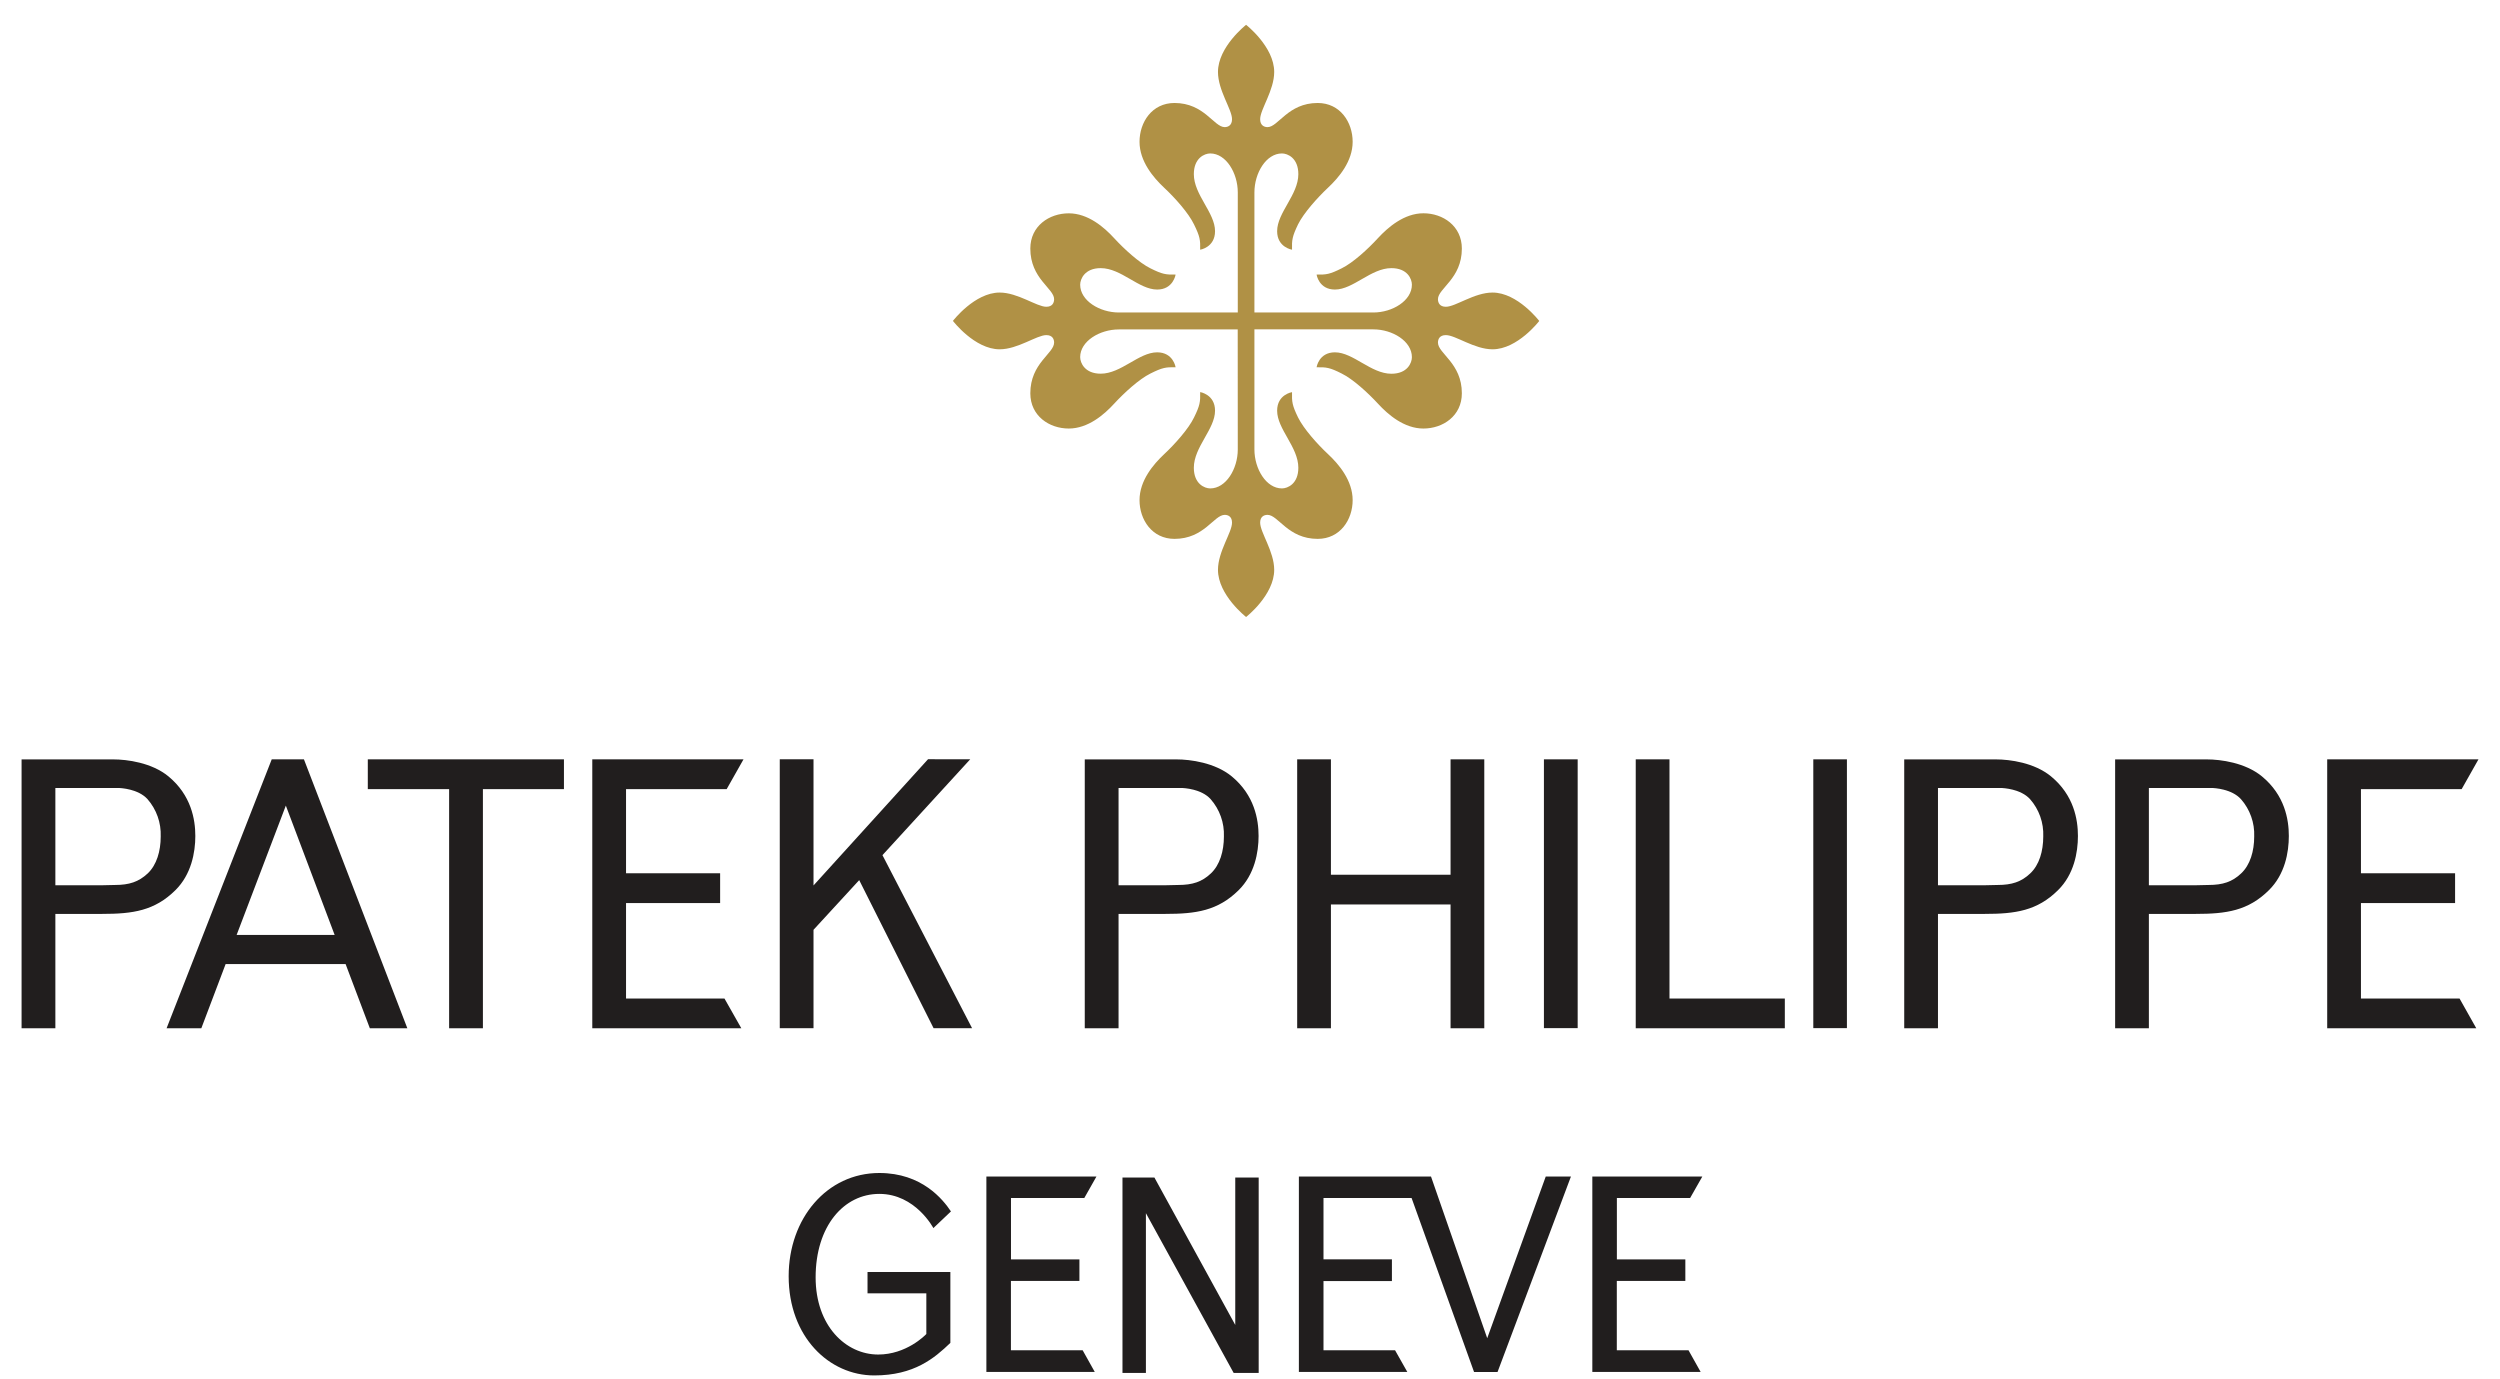 <?xml version="1.0"?>
<svg xmlns="http://www.w3.org/2000/svg" xmlns:xlink="http://www.w3.org/1999/xlink" width="116" height="64" xml:space="preserve" overflow="hidden"><defs><clipPath id="clip0"><rect x="485" y="437" width="114" height="63"/></clipPath><clipPath id="clip1"><rect x="485" y="437" width="114" height="63"/></clipPath><clipPath id="clip2"><rect x="485" y="436" width="114" height="65"/></clipPath><clipPath id="clip3"><rect x="485" y="436" width="114" height="65"/></clipPath></defs><g transform="translate(-484 -436)"><g><g clip-path="url(#clip0)"><g clip-path="url(#clip1)"><g clip-path="url(#clip2)"><g clip-path="url(#clip3)"><path d="M15.394 43.509 9.827 43.509 8.699 46.459 7.087 46.459 11.966 34.104 13.461 34.104 18.259 46.459 16.519 46.459ZM10.338 42.169 14.885 42.169 12.621 36.229ZM1.927 35.419 1.927 39.888 4.102 39.888C4.102 39.888 4.496 39.875 4.694 39.875 5.355 39.875 5.793 39.731 6.209 39.347 6.63 38.956 6.815 38.317 6.815 37.648 6.839 37.019 6.62 36.405 6.203 35.933 5.774 35.463 4.972 35.419 4.833 35.419L4.616 35.419ZM0.359 34.106 4.616 34.106C5.257 34.106 6.399 34.256 7.171 34.884 8.231 35.748 8.421 36.868 8.421 37.624 8.421 38.38 8.236 39.391 7.497 40.114 6.532 41.06 5.521 41.204 4.102 41.204L1.927 41.204 1.927 46.459 0.359 46.459ZM59.547 34.104 61.113 34.104 61.113 39.404 66.664 39.404 66.664 34.104 68.229 34.104 68.229 46.459 66.664 46.459 66.664 40.769 61.113 40.769 61.113 46.459 59.547 46.459ZM70.996 34.104 72.562 34.104 72.562 46.453 70.996 46.453ZM75.256 34.104 76.822 34.104 76.822 45.091 82.174 45.091 82.174 46.459 75.256 46.459ZM25.525 34.104 25.525 35.471 21.765 35.471 21.765 46.459 20.197 46.459 20.197 35.471 16.424 35.471 16.424 34.104ZM33.856 34.104 33.076 35.471 28.406 35.471 28.406 39.337 32.772 39.337 32.772 40.706 28.406 40.706 28.406 45.091 32.973 45.091 33.756 46.459 26.84 46.459 26.84 34.104ZM37.105 39.897 42.419 34.098 44.376 34.101 40.304 38.505 44.463 46.456 42.677 46.456 39.225 39.652 37.105 41.935 37.105 46.456 35.539 46.456 35.539 34.101 37.105 34.101ZM51.259 35.419 51.259 39.888 53.434 39.888C53.434 39.888 53.828 39.875 54.026 39.875 54.692 39.875 55.13 39.731 55.54 39.347 55.962 38.956 56.147 38.317 56.147 37.648 56.172 37.019 55.951 36.404 55.532 35.933 55.108 35.463 54.303 35.419 54.159 35.419L53.947 35.419ZM49.691 34.106 53.947 34.106C54.589 34.106 55.736 34.256 56.508 34.884 57.566 35.748 57.756 36.868 57.756 37.624 57.756 38.38 57.571 39.391 56.831 40.114 55.864 41.06 54.852 41.204 53.434 41.204L51.259 41.204 51.259 46.459 49.691 46.459ZM83.495 34.104 85.055 34.104 85.055 46.453 83.495 46.453ZM89.28 35.419 89.28 39.888 91.454 39.888C91.454 39.888 91.843 39.875 92.047 39.875 92.708 39.875 93.148 39.731 93.558 39.347 93.982 38.956 94.165 38.317 94.165 37.648 94.191 37.019 93.972 36.404 93.553 35.933 93.124 35.463 92.319 35.419 92.18 35.419L91.968 35.419ZM87.714 34.106 91.968 34.106C92.615 34.106 93.751 34.256 94.523 34.884 95.586 35.748 95.774 36.868 95.774 37.624 95.774 38.38 95.592 39.391 94.85 40.114 93.887 41.06 92.871 41.204 91.454 41.204L89.28 41.204 89.28 46.459 87.714 46.459ZM99.066 35.419 99.066 39.888 101.24 39.888C101.24 39.888 101.629 39.875 101.833 39.875 102.493 39.875 102.934 39.731 103.344 39.347 103.768 38.956 103.953 38.317 103.953 37.648 103.978 37.019 103.758 36.404 103.339 35.933 102.909 35.463 102.11 35.419 101.966 35.419L101.754 35.419ZM97.5 34.106 101.754 34.106C102.396 34.106 103.537 34.256 104.309 34.884 105.372 35.748 105.56 36.868 105.56 37.624 105.56 38.38 105.378 39.391 104.635 40.114 103.673 41.06 102.659 41.204 101.243 41.204L99.066 41.204 99.066 46.459 97.5 46.459ZM114.359 34.104 113.579 35.471 108.906 35.471 108.906 39.337 113.274 39.337 113.274 40.706 108.906 40.706 108.906 45.091 113.481 45.091 114.258 46.459 107.34 46.459 107.34 34.104ZM60.768 61.251 64.089 61.251 64.657 62.246 59.626 62.246 59.626 53.268 65.756 53.268 68.365 60.697 71.081 53.268 72.25 53.268 68.844 62.249 67.754 62.249 64.856 54.257 60.768 54.257 60.768 57.073 63.943 57.073 63.943 58.071 60.768 58.071ZM50.234 53.268 49.669 54.257 46.268 54.257 46.268 57.076 49.443 57.076 49.443 58.066 46.265 58.066 46.265 61.251 49.593 61.251 50.155 62.246 45.126 62.246 45.126 53.268ZM56.674 53.314 57.761 53.314 57.761 62.292 56.6 62.292 52.528 54.953 52.528 62.292 51.441 62.292 51.441 53.314 52.922 53.314 56.674 60.088ZM78.347 53.268 77.779 54.257 74.381 54.257 74.381 57.076 77.558 57.076 77.558 58.066 74.378 58.066 74.378 61.251 77.705 61.251 78.268 62.246 73.242 62.246 73.242 53.268ZM43.455 57.655 43.455 60.912C42.715 61.613 41.778 62.407 39.921 62.407 37.836 62.407 35.952 60.642 35.952 57.848 35.952 55.195 37.725 53.107 40.16 53.107 42.136 53.107 43.112 54.325 43.482 54.872L42.666 55.638C42.666 55.638 41.837 54.067 40.16 54.067 38.51 54.067 37.203 55.546 37.203 57.903 37.203 60.134 38.608 61.447 40.106 61.447 41.408 61.447 42.28 60.569 42.34 60.504L42.34 58.634 39.611 58.634 39.611 57.655Z" fill="#211E1E" fill-rule="nonzero" fill-opacity="1" transform="matrix(1 0 0 1.01 484.642 436.789)"/><path d="M56.788 14.353 51.27 14.353C50.381 14.353 49.478 14.896 49.478 15.625 49.478 15.889 49.693 16.386 50.43 16.386 51.381 16.386 52.199 15.405 53.05 15.405 53.801 15.405 53.907 16.092 53.907 16.092 53.458 16.081 53.295 16.103 52.74 16.378 52.216 16.633 51.517 17.267 51.055 17.764 50.593 18.264 49.846 18.906 48.948 18.906 48.046 18.906 47.165 18.329 47.165 17.286 47.165 15.902 48.269 15.459 48.269 14.956 48.269 14.807 48.198 14.614 47.907 14.614 47.462 14.614 46.586 15.266 45.741 15.266 44.583 15.266 43.574 13.961 43.574 13.961 43.574 13.961 44.58 12.659 45.741 12.659 46.586 12.659 47.462 13.312 47.907 13.312 48.198 13.312 48.269 13.116 48.269 12.963 48.269 12.469 47.165 12.023 47.165 10.639 47.165 9.596 48.046 9.019 48.948 9.019 49.846 9.019 50.593 9.661 51.055 10.161 51.517 10.659 52.216 11.292 52.74 11.547 53.295 11.822 53.458 11.841 53.907 11.833 53.907 11.833 53.798 12.521 53.05 12.521 52.199 12.521 51.384 11.537 50.43 11.537 49.691 11.537 49.478 12.037 49.478 12.298 49.478 13.031 50.381 13.575 51.273 13.575L56.791 13.575 56.791 8.057C56.791 7.165 56.244 6.268 55.513 6.268 55.249 6.268 54.752 6.478 54.752 7.22 54.752 8.168 55.736 8.989 55.736 9.84 55.736 10.585 55.046 10.691 55.046 10.691 55.056 10.243 55.037 10.085 54.76 9.528 54.507 9.006 53.874 8.304 53.374 7.842 52.876 7.38 52.232 6.63 52.232 5.733 52.232 4.833 52.811 3.95 53.855 3.95 55.236 3.95 55.684 5.059 56.185 5.059 56.331 5.059 56.524 4.985 56.524 4.694 56.524 4.246 55.872 3.373 55.872 2.525 55.872 1.367 57.177 0.359 57.177 0.359 57.177 0.359 58.481 1.365 58.481 2.525 58.481 3.373 57.829 4.246 57.829 4.694 57.829 4.985 58.022 5.059 58.172 5.059 58.669 5.059 59.118 3.95 60.498 3.95 61.542 3.95 62.121 4.833 62.121 5.733 62.121 6.63 61.48 7.377 60.98 7.84 60.479 8.307 59.849 9.006 59.588 9.525 59.316 10.085 59.297 10.243 59.308 10.691 59.308 10.691 58.617 10.582 58.617 9.84 58.617 8.989 59.601 8.168 59.601 7.22 59.601 6.478 59.104 6.268 58.84 6.268 58.109 6.268 57.563 7.165 57.563 8.057L57.563 13.575 63.081 13.575C63.97 13.575 64.87 13.031 64.87 12.298 64.87 12.034 64.663 11.537 63.918 11.537 62.972 11.537 62.148 12.521 61.298 12.521 60.55 12.521 60.447 11.833 60.447 11.833 60.895 11.841 61.058 11.822 61.613 11.545 62.135 11.292 62.833 10.659 63.296 10.158 63.76 9.661 64.511 9.017 65.405 9.017 66.307 9.017 67.188 9.596 67.188 10.639 67.188 12.023 66.079 12.469 66.079 12.963 66.079 13.116 66.15 13.312 66.446 13.312 66.895 13.312 67.767 12.659 68.612 12.659 69.773 12.659 70.779 13.964 70.779 13.964 70.779 13.964 69.773 15.266 68.612 15.266 67.767 15.266 66.895 14.614 66.446 14.614 66.15 14.614 66.079 14.807 66.079 14.956 66.079 15.459 67.188 15.902 67.188 17.286 67.188 18.329 66.307 18.906 65.405 18.906 64.508 18.906 63.76 18.264 63.296 17.764 62.833 17.267 62.135 16.633 61.61 16.378 61.058 16.101 60.895 16.084 60.447 16.092 60.447 16.092 60.55 15.405 61.298 15.405 62.148 15.405 62.972 16.389 63.918 16.389 64.663 16.389 64.87 15.889 64.87 15.627 64.87 14.893 63.97 14.35 63.081 14.35L57.563 14.35 57.563 19.868C57.563 20.76 58.109 21.657 58.84 21.657 59.104 21.657 59.601 21.447 59.601 20.708 59.601 19.756 58.617 18.933 58.617 18.085 58.617 17.34 59.308 17.234 59.308 17.234 59.297 17.683 59.316 17.843 59.588 18.397 59.849 18.919 60.479 19.621 60.98 20.083 61.48 20.545 62.121 21.295 62.121 22.195 62.121 23.092 61.542 23.975 60.498 23.975 59.118 23.975 58.669 22.872 58.172 22.872 58.022 22.872 57.829 22.94 57.829 23.23 57.829 23.679 58.481 24.552 58.481 25.397 58.481 26.558 57.177 27.564 57.177 27.564 57.177 27.564 55.872 26.558 55.872 25.397 55.872 24.554 56.524 23.679 56.524 23.23 56.524 22.94 56.331 22.872 56.185 22.872 55.684 22.872 55.236 23.975 53.855 23.975 52.811 23.975 52.232 23.092 52.232 22.195 52.232 21.295 52.876 20.548 53.374 20.085 53.874 19.623 54.507 18.919 54.76 18.4 55.037 17.843 55.056 17.683 55.046 17.231 55.046 17.231 55.736 17.34 55.736 18.085 55.736 18.933 54.752 19.756 54.752 20.708 54.752 21.447 55.249 21.657 55.513 21.657 56.244 21.657 56.791 20.76 56.791 19.868Z" fill="#B09145" fill-rule="nonzero" fill-opacity="1" transform="matrix(1 0 0 1.01 484.642 436.789)"/></g></g></g></g></g></g></svg>
